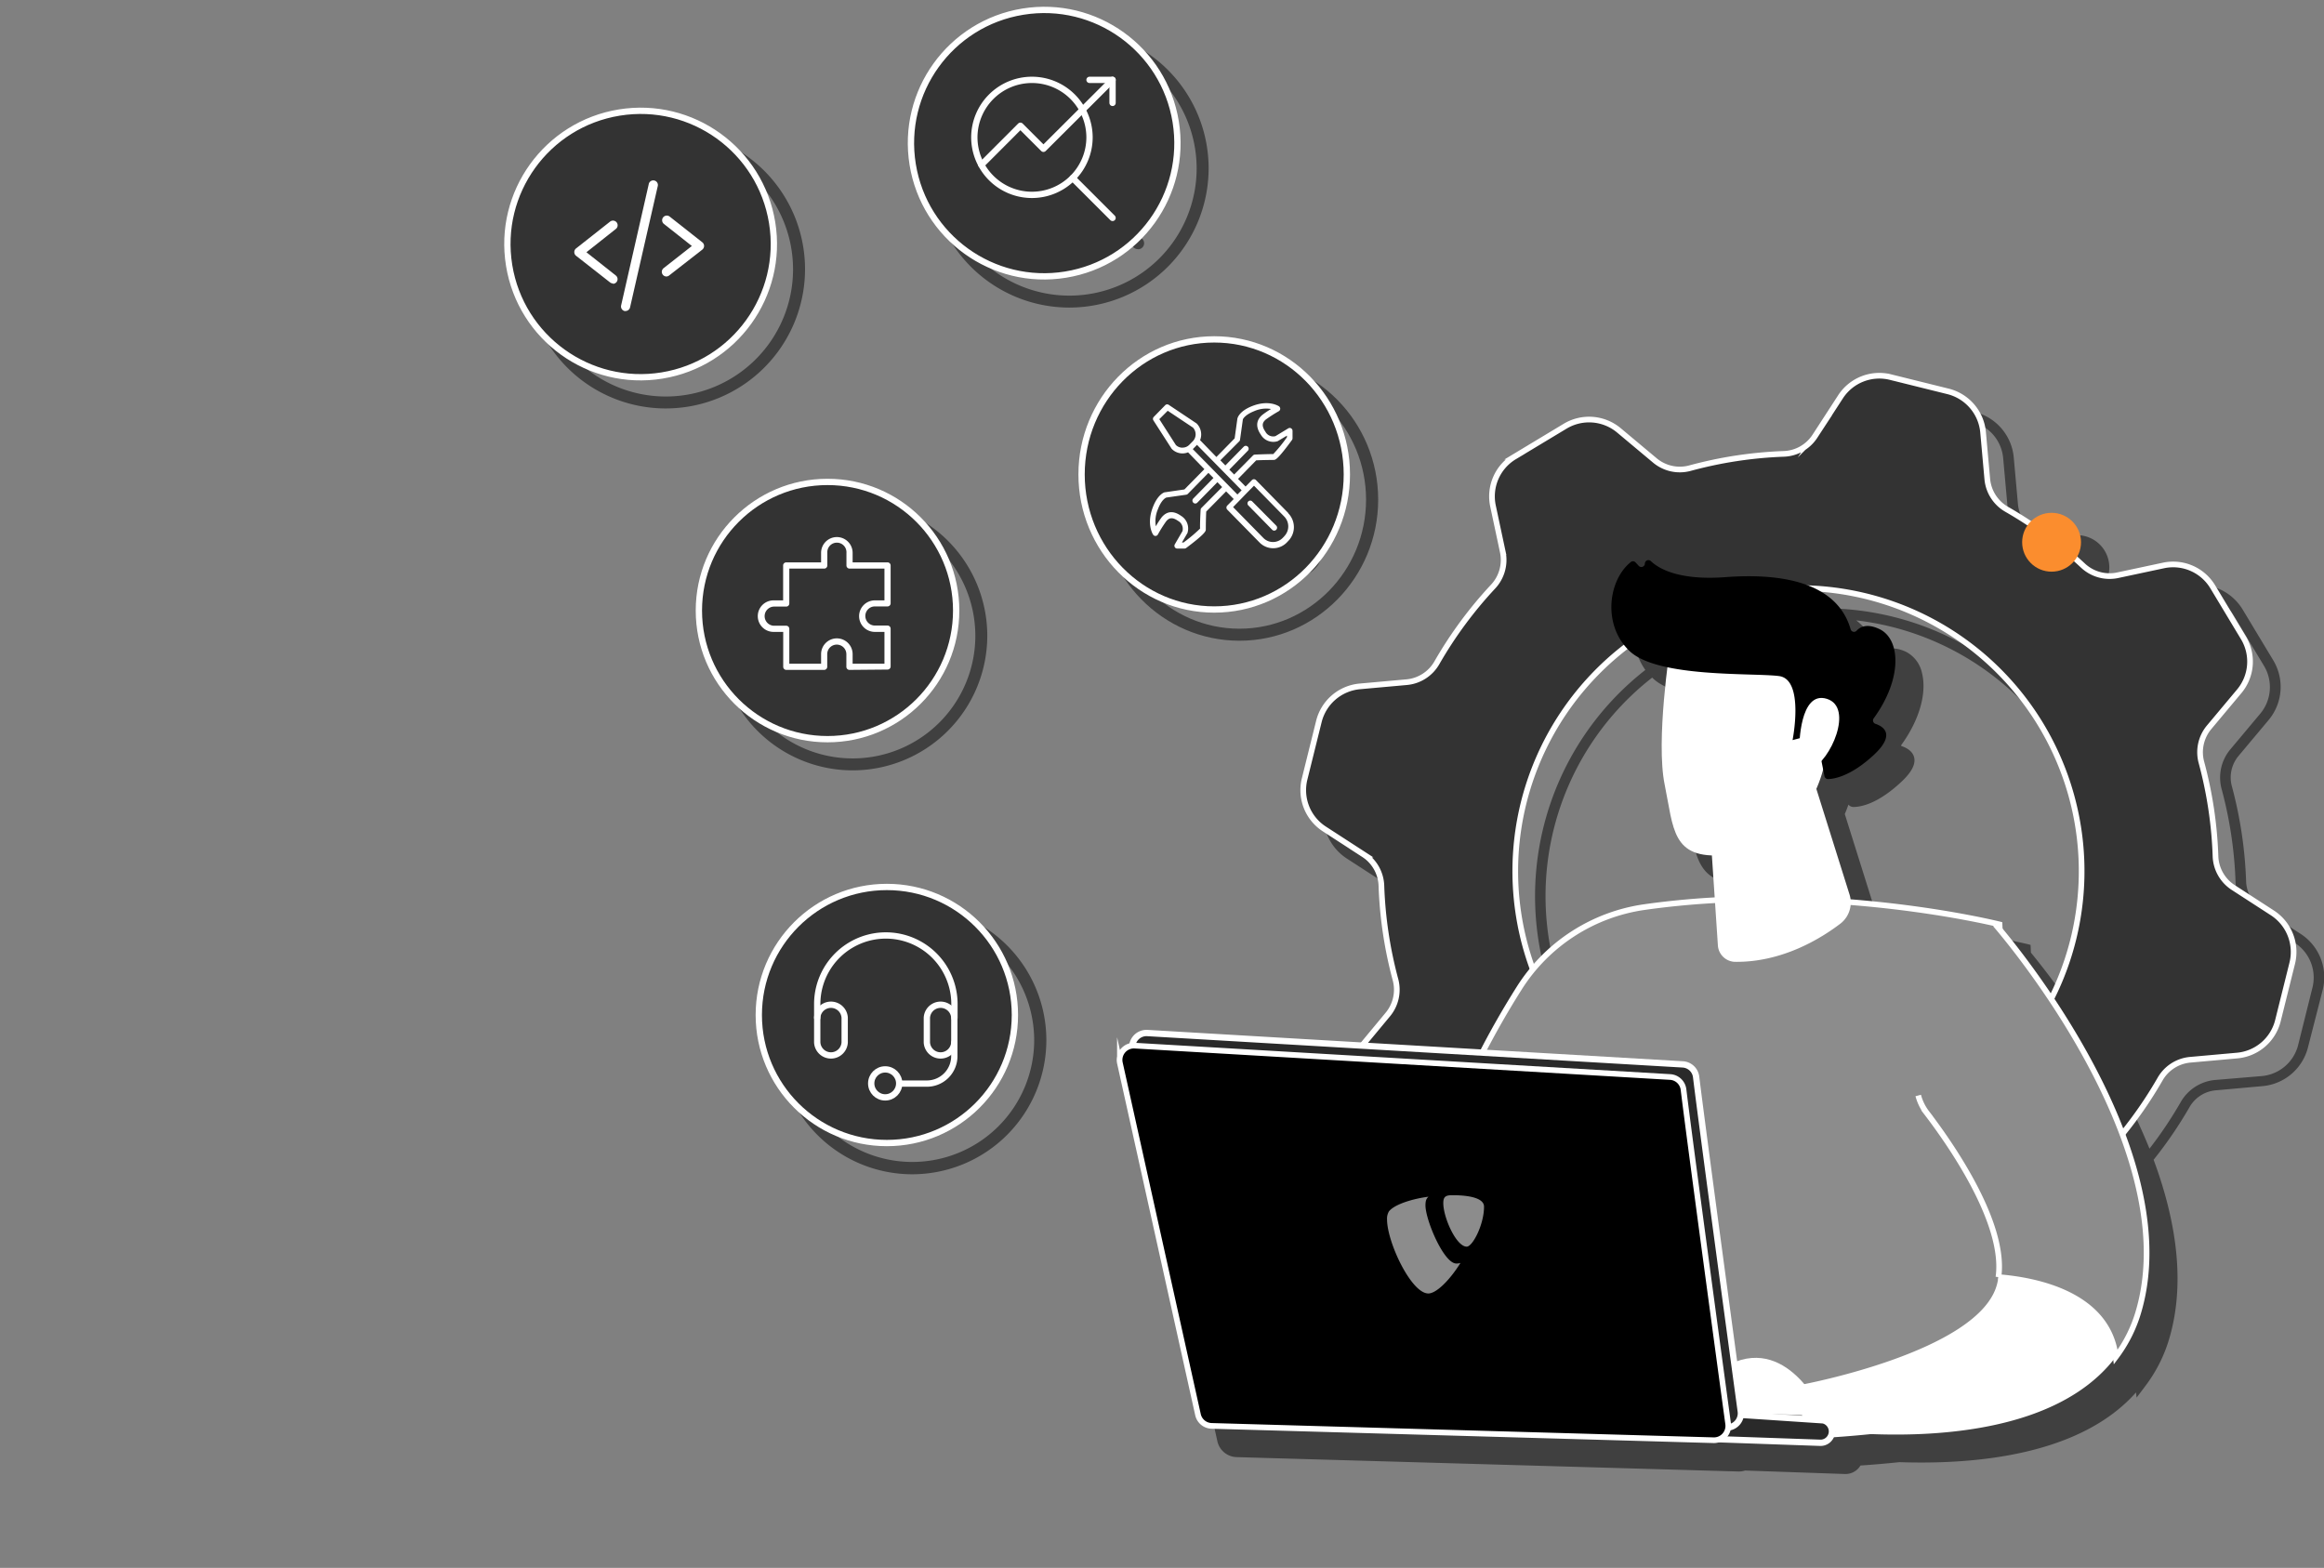 <?xml version="1.0" encoding="UTF-8"?>
<svg xmlns="http://www.w3.org/2000/svg" width="552.8" height="373" viewBox="0 0 552.8 373">
  <rect x="0" y="0" width="552.8" height="373" fill="#808080" stroke="none"/>
  <g id="Layer_2" data-name="Layer 2">
    <g id="Layer_2-2" data-name="Layer 2">
      <g id="typo3-services">
        <rect width="549" height="373" opacity="0"></rect>
        <g opacity="0.5">
          <path d="M217,216.26a31.21,31.21,0,1,0,31.21,31.21A31.25,31.25,0,0,0,217,216.26Zm0,60.92a29.71,29.71,0,1,1,29.71-29.71A29.75,29.75,0,0,1,217,277.18Z"></path>
          <path d="M217,279.36a31.89,31.89,0,1,1,31.89-31.89A31.93,31.93,0,0,1,217,279.36Zm0-62.43a30.54,30.54,0,1,0,30.54,30.54A30.57,30.57,0,0,0,217,216.93Zm0,60.93a30.39,30.39,0,1,1,30.39-30.39A30.42,30.42,0,0,1,217,277.86Zm0-59.43a29,29,0,1,0,29,29A29.08,29.08,0,0,0,217,218.43Z"></path>
          <path d="M286.82,40.06a32.44,32.44,0,1,0-32.44,32.43A32.47,32.47,0,0,0,286.82,40.06ZM254.38,71a30.94,30.94,0,1,1,30.94-30.93A31,31,0,0,1,254.38,71Z"></path>
          <path d="M254.38,73.17a33.12,33.12,0,1,1,33.11-33.11A33.14,33.14,0,0,1,254.38,73.17Zm0-64.88a31.77,31.77,0,1,0,31.76,31.77A31.8,31.8,0,0,0,254.38,8.29Zm0,63.38A31.62,31.62,0,1,1,286,40.06,31.65,31.65,0,0,1,254.38,71.67Zm0-61.88a30.27,30.27,0,1,0,30.26,30.27A30.3,30.3,0,0,0,254.38,9.79Z"></path>
          <path d="M190.82,64.06a32.44,32.44,0,1,0-32.44,32.43A32.47,32.47,0,0,0,190.82,64.06ZM158.38,95a30.94,30.94,0,1,1,30.94-30.93A31,31,0,0,1,158.38,95Z"></path>
          <path d="M158.38,97.17a33.12,33.12,0,1,1,33.11-33.11A33.14,33.14,0,0,1,158.38,97.17Zm0-64.88a31.77,31.77,0,1,0,31.76,31.77A31.8,31.8,0,0,0,158.38,32.29Zm0,63.38A31.62,31.62,0,1,1,190,64.06,31.65,31.65,0,0,1,158.38,95.67Zm0-61.88a30.27,30.27,0,1,0,30.26,30.27A30.3,30.3,0,0,0,158.38,33.79Z"></path>
          <path d="M294.82,151.76c17.82,0,32.31-14.75,32.31-32.89S312.64,86,294.82,86s-32.31,14.75-32.31,32.88S277,151.76,294.82,151.76Zm0-64.26c17,0,30.8,14.08,30.8,31.37s-13.82,31.37-30.8,31.37S264,136.17,264,118.87,277.84,87.5,294.82,87.5Z"></path>
          <path d="M294.82,152.43c-18.19,0-33-15.05-33-33.56s14.79-33.55,33-33.55,33,15.05,33,33.55S313,152.43,294.82,152.43Zm0-65.76c-17.44,0-31.63,14.45-31.63,32.2s14.19,32.21,31.63,32.21,31.63-14.45,31.63-32.21S312.26,86.67,294.82,86.67Zm0,64.25c-17.35,0-31.47-14.38-31.47-32s14.12-32,31.47-32,31.47,14.37,31.47,32S312.17,150.92,294.82,150.92Zm0-62.74c-16.61,0-30.12,13.77-30.12,30.69s13.51,30.7,30.12,30.7,30.12-13.77,30.12-30.7S311.43,88.18,294.82,88.18Z"></path>
          <path d="M234.19,151.25a31.35,31.35,0,1,0-31.35,31.35A31.38,31.38,0,0,0,234.19,151.25Zm-61.2,0a29.85,29.85,0,1,1,29.85,29.85A29.88,29.88,0,0,1,173,151.25Z"></path>
          <path d="M202.84,183.27a32,32,0,1,1,32-32A32.06,32.06,0,0,1,202.84,183.27Zm0-62.7a30.68,30.68,0,1,0,30.67,30.68A30.72,30.72,0,0,0,202.84,120.57Zm0,61.2a30.53,30.53,0,1,1,30.53-30.52A30.56,30.56,0,0,1,202.84,181.77Zm0-59.7A29.18,29.18,0,1,0,232,151.25,29.21,29.21,0,0,0,202.84,122.07Z"></path>
          <path d="M205,159.34a2.28,2.28,0,0,1,2.28,2.28v3a.74.74,0,0,0,.74.74h9a.74.74,0,0,0,.74-.74v-9a.74.74,0,0,0-.74-.73h-3a2.28,2.28,0,0,1-1.61-3.89,2.25,2.25,0,0,1,1.61-.66h3a.74.74,0,0,0,.74-.74v-9a.74.74,0,0,0-.74-.74h-8.3v-2.27a3.75,3.75,0,0,0-7.5,0v2.27H193a.74.74,0,0,0-.73.74v8.3H190a3.75,3.75,0,0,0,0,7.5h2.28v8.3a.74.74,0,0,0,.73.74h9a.74.74,0,0,0,.74-.74v-3a2.27,2.27,0,0,1,2.27-2.28Zm-3.75,2.28v2.27h-7.56v-8.3a.74.74,0,0,0-.74-.73h-3a2.28,2.28,0,0,1,0-4.55h3a.74.74,0,0,0,.74-.74v-8.3H202a.74.74,0,0,0,.74-.74v-3a2.29,2.29,0,0,1,.66-1.61,2.28,2.28,0,0,1,3.89,1.61v3a.74.74,0,0,0,.74.74h8.3v7.56h-2.28a3.75,3.75,0,0,0,0,7.5h2.28v7.57h-7.57v-2.28a3.75,3.75,0,0,0-7.5,0Z"></path>
          <path d="M217.1,166h-9a1.42,1.42,0,0,1-1.42-1.41v-3a1.6,1.6,0,0,0-3.2,0v3A1.41,1.41,0,0,1,202,166h-9a1.41,1.41,0,0,1-1.41-1.41V157H190a4.43,4.43,0,1,1,0-8.85h1.6v-7.63a1.41,1.41,0,0,1,1.41-1.41h7.63v-1.6a4.43,4.43,0,0,1,4.42-4.43,4.44,4.44,0,0,1,4.43,4.43v1.6h7.62a1.42,1.42,0,0,1,1.42,1.41v9a1.42,1.42,0,0,1-1.42,1.41h-3a1.59,1.59,0,0,0-1.13.47,1.6,1.6,0,0,0,1.13,2.73h3a1.42,1.42,0,0,1,1.42,1.41v9A1.41,1.41,0,0,1,217.1,166ZM205,158.67a3,3,0,0,1,3,3v3l9.1.06.06-9.1-3.07-.06a3,3,0,0,1,0-5.9h3l.06-9.1-9-.06v-2.95a3.08,3.08,0,1,0-6.15,0v2.95h-9l-.06,9h-3a3.08,3.08,0,0,0,0,6.15h3v9l9.1.06.06-3.07a3,3,0,0,1,2.95-3Zm12,5.9h-8.91v-2.95a3,3,0,0,0-.91-2.17,3.06,3.06,0,0,0-5.24,2.17v2.95h-8.92v-9l-3.07-.06a2.95,2.95,0,1,1,0-5.9h3l.06-9h9l.06-3.07a3,3,0,1,1,5.9,0v3l9,.06v8.92h-2.95a3.08,3.08,0,1,0,0,6.15H217Zm-7.56-1.35h6.21V157h-1.6a4.43,4.43,0,1,1,0-8.85h1.6V142h-7.62a1.43,1.43,0,0,1-1.42-1.42v-3a1.6,1.6,0,0,0-3.2,0v3a1.41,1.41,0,0,1-1.41,1.41h-7.62v7.63A1.42,1.42,0,0,1,193,151h-3a1.6,1.6,0,0,0-1.6,1.6,1.6,1.6,0,0,0,1.6,1.6h3a1.42,1.42,0,0,1,1.42,1.41v7.63h6.21v-1.6a4.43,4.43,0,0,1,8.85,0Z"></path>
          <path d="M546.84,222.78l-9.38-6.08a8.71,8.71,0,0,1-3.92-7,99.5,99.5,0,0,0-3.36-22.37,8.7,8.7,0,0,1,1.7-7.85l7.17-8.56a11.62,11.62,0,0,0,1-13.43l-7.26-12.05A11.6,11.6,0,0,0,520.48,140l-10.92,2.33a8.69,8.69,0,0,1-7.73-2.18c-.6-.55-1.2-1.1-1.81-1.64a6.9,6.9,0,0,0,1-3.55,7,7,0,0,0-12-4.91q-2.64-1.76-5.38-3.34a8.7,8.7,0,0,1-4.37-6.75l-1-11.14a11.58,11.58,0,0,0-8.75-10.23l-13.65-3.39a11.59,11.59,0,0,0-12.53,4.94l-6.09,9.38a8.7,8.7,0,0,1-7,3.92,99.41,99.41,0,0,0-22.37,3.35,8.66,8.66,0,0,1-7.85-1.69L391.44,108a11.6,11.6,0,0,0-13.42-1L366,114.18a11.61,11.61,0,0,0-5.36,12.35l2.33,10.93a8.72,8.72,0,0,1-2.18,7.73,99.07,99.07,0,0,0-13.44,18.2,8.7,8.7,0,0,1-6.76,4.37l-11.13,1a11.6,11.6,0,0,0-10.23,8.76l-3.4,13.65a11.62,11.62,0,0,0,4.94,12.53l9.38,6.08a8.74,8.74,0,0,1,3.93,7,99.49,99.49,0,0,0,3.35,22.38A8.7,8.7,0,0,1,335.7,247l-5.84,7L279,251a4.17,4.17,0,0,0-4.28,3.15,4.11,4.11,0,0,0-3,4.91l18.57,83.64a4.17,4.17,0,0,0,3.94,3.26l119.4,3.41h.12a4.09,4.09,0,0,0,1.3-.23l23.94.84h.13a3.45,3.45,0,0,0,3.11-2c3.23-.21,6.49-.5,9.7-.83,17.49.59,43.8-1.52,56.74-17.54l.13,1.11,1.13-1.48a34.71,34.71,0,0,0,5.64-11.43c3.82-13.43,1.2-28.27-4-42a99.93,99.93,0,0,0,8.72-12.74A8.69,8.69,0,0,1,527,258.7l11.14-1A11.61,11.61,0,0,0,548.39,249l3.39-13.65A11.61,11.61,0,0,0,546.84,222.78Zm-64.43,4.11-.07-1.56-.54-.14a243.16,243.16,0,0,0-35.65-5.29,6.61,6.61,0,0,0-.25-1.22l-7.86-25a31.51,31.51,0,0,0,1.62-4.62l.32,1.62a.85.85,0,0,0,.84.68c1.51,0,5.38-.63,10.85-5.7s2.29-6.83.4-7.45a.85.85,0,0,1-.38-1.3c7-9.61,6.32-18.88,1.37-21.23-2.85-1.35-4.51-.58-5.43.38a.84.84,0,0,1-1.43-.34,14.9,14.9,0,0,0-7.27-9,66.72,66.72,0,0,1,54.94,95.7C488.87,234.9,484.47,229.38,482.41,226.89Zm-88.84-66c1.93,1.87,5.21,3.08,9,3.9-.87,7-2.18,20.41-.64,27.94,1.95,9.6,1.74,16.52,11.24,16.83l.66,9.92c-5.56.3-11.25.83-17,1.65a42.81,42.81,0,0,0-26.16,14.26,67,67,0,0,1,22.32-75.06C393.23,160.47,393.38,160.66,393.57,160.84ZM550.71,235l-3.39,13.66a10.51,10.51,0,0,1-9.26,7.92l-11.14,1a9.8,9.8,0,0,0-7.61,4.91,97.42,97.42,0,0,1-8.22,12.09,166.83,166.83,0,0,0-16.52-31.2,67.83,67.83,0,0,0-58.23-98c-5.17-2.07-12-2.68-19.87-2.09-10.91.82-15.78-1.91-17.81-3.83a.84.84,0,0,0-1.4.6.84.84,0,0,1-1.46.55l-.75-.81a.82.82,0,0,0-1.12-.11c-4.94,4-6.58,13.43-1.6,19.75a68.07,68.07,0,0,0-22.4,76.86,44.2,44.2,0,0,0-3.22,4.42c-2.58,4.09-5.55,9.14-8.53,14.92l-27-1.58,5.32-6.35a9.79,9.79,0,0,0,1.91-8.85,98.32,98.32,0,0,1-3.31-22.12,9.82,9.82,0,0,0-4.43-7.91l-9.38-6.09a10.49,10.49,0,0,1-4.47-11.33l3.39-13.66a10.52,10.52,0,0,1,9.26-7.92l11.14-1a9.78,9.78,0,0,0,7.61-4.91,98.48,98.48,0,0,1,13.29-18,9.79,9.79,0,0,0,2.45-8.71l-2.32-10.92a10.51,10.51,0,0,1,4.85-11.18l12.06-7.26a10.49,10.49,0,0,1,12.15.95L399.3,116a9.82,9.82,0,0,0,8.85,1.91,98.25,98.25,0,0,1,22.12-3.32,9.82,9.82,0,0,0,7.91-4.42l6.08-9.38A10.51,10.51,0,0,1,455.6,96.3l13.65,3.4a10.5,10.5,0,0,1,7.93,9.26l1,11.13a9.81,9.81,0,0,0,4.91,7.62c1.77,1,3.52,2.1,5.22,3.23a7,7,0,0,0,11.09,8.53c.57.5,1.13,1,1.69,1.52a9.79,9.79,0,0,0,8.71,2.46l10.92-2.33A10.51,10.51,0,0,1,531.89,146L539.15,158a10.5,10.5,0,0,1-.95,12.15L531,178.74a9.82,9.82,0,0,0-1.91,8.85,98.34,98.34,0,0,1,3.32,22.12,9.81,9.81,0,0,0,4.42,7.91l9.38,6.09A10.48,10.48,0,0,1,550.71,235Z"></path>
          <path d="M439.06,350.67h-.14l-23.84-.83a4.44,4.44,0,0,1-1.39.23h-.14l-119.4-3.42a4.83,4.83,0,0,1-4.58-3.79L271,259.21a4.78,4.78,0,0,1,1-4.18,4.61,4.61,0,0,1,2.09-1.41A4.87,4.87,0,0,1,275,252a4.81,4.81,0,0,1,4-1.7l50.56,3,5.62-6.72a8,8,0,0,0,1.56-7.25,100.09,100.09,0,0,1-3.38-22.52,8,8,0,0,0-3.61-6.48l-9.38-6.08A12.27,12.27,0,0,1,315.14,191l3.39-13.66a12.28,12.28,0,0,1,10.83-9.26l11.13-1a8,8,0,0,0,6.23-4,100,100,0,0,1,13.53-18.32,8,8,0,0,0,2-7.13l-2.33-10.93a12.29,12.29,0,0,1,5.67-13.07l12.06-7.25a12.28,12.28,0,0,1,14.21,1.1l8.56,7.17a8,8,0,0,0,7.24,1.56,100.25,100.25,0,0,1,22.53-3.37,8.1,8.1,0,0,0,6.48-3.62l6.08-9.38A12.27,12.27,0,0,1,456,94.58L469.68,98A12.3,12.3,0,0,1,479,108.8l1,11.14a8,8,0,0,0,4,6.23c1.62.93,3.3,2,5,3.06a7.67,7.67,0,0,1,11.93,9.18c.48.42.95.85,1.42,1.28a8,8,0,0,0,7.13,2l10.92-2.33a12.27,12.27,0,0,1,13.07,5.68l7.26,12.05a12.28,12.28,0,0,1-1.11,14.21l-7.17,8.56a8,8,0,0,0-1.55,7.25,100.08,100.08,0,0,1,3.37,22.52,8,8,0,0,0,3.62,6.48l9.38,6.08a12.29,12.29,0,0,1,5.23,13.26L549,249.12a12.27,12.27,0,0,1-10.82,9.27l-11.14,1a8,8,0,0,0-6.23,4,99.93,99.93,0,0,1-8.54,12.52c5.94,16,7.24,30.18,3.85,42.1a35,35,0,0,1-5.76,11.65l-2.13,2.83-.15-1.23c-13.11,14.8-37.71,17.22-56.28,16.59-3.16.33-6.3.6-9.26.8A4.14,4.14,0,0,1,439.06,350.67Zm-24.17-2.2H415l24.05.83a2.79,2.79,0,0,0,2.5-1.58l.17-.36.39,0c3.05-.2,6.3-.48,9.68-.83,18.84.64,43.81-1.85,56.28-17.29l1-1.25.12,1,.12-.14a33.82,33.82,0,0,0,5.53-11.2c3.33-11.73,2-25.74-3.95-41.63l-.13-.36h0l-.32-.82A164.46,164.46,0,0,0,494,243.78l-.7-1.05c-5-7.39-9.28-12.83-11.42-15.41l-.14-.17-.06-1.29h-.06a243,243,0,0,0-35.53-5.28l-.55,0-.07-.55a5.21,5.21,0,0,0-.23-1.09l-7.93-25.27.1-.23a30.61,30.61,0,0,0,1.58-4.53l.76-2.81.88,4.48a.18.18,0,0,0,.17.14h0c1.35,0,5.05-.57,10.4-5.53,2.57-2.39,2.91-3.81,2.75-4.58-.2-.92-1.25-1.45-2.1-1.73a1.48,1.48,0,0,1-.94-1,1.55,1.55,0,0,1,.23-1.38c4.08-5.62,5.83-11.63,4.7-16.08a6,6,0,0,0-3.08-4.15c-2-1-3.58-.88-4.65.23a1.54,1.54,0,0,1-1.49.44,1.49,1.49,0,0,1-1.08-1.05,14.28,14.28,0,0,0-6.95-8.65l-2-1.16h-.26l-.23,0c-4.88-2-11.46-2.64-19.56-2-10.78.8-15.92-1.74-18.33-4,0,0-.06-.06-.15,0a.19.19,0,0,0-.11.16,1.52,1.52,0,0,1-2.63,1l-.75-.81a.16.16,0,0,0-.2,0c-4.62,3.7-6.28,12.73-1.49,18.81l.27.34h0l.62.67a4.11,4.11,0,0,0,.29.31h0c1.65,1.6,4.58,2.85,8.71,3.73l.61.12-.08.62c-.89,7.18-2.16,20.34-.65,27.72.26,1.3.49,2.54.7,3.73,1.39,7.68,2.22,12.31,9.9,12.56l.61,0,.75,11.22-.68,0c-5.81.32-11.5.88-16.91,1.65a42.16,42.16,0,0,0-25.75,14l-.56.65h0l-.24.3a42.52,42.52,0,0,0-3.17,4.36c-3,4.77-5.88,9.77-8.5,14.86l-.2.39-79.66-4.67a3.41,3.41,0,0,0-2.85,1.23,3.37,3.37,0,0,0-.74,1.41l-.09.39-.39.1a3.46,3.46,0,0,0-2.53,4.11l18.57,83.64a3.48,3.48,0,0,0,3.3,2.73l119.5,3.42a3.61,3.61,0,0,0,1.09-.2Zm80.46-105.11a166.8,166.8,0,0,1,15.94,29.91,96.17,96.17,0,0,0,7.43-11.09,10.53,10.53,0,0,1,8.14-5.25L538,256a9.82,9.82,0,0,0,8.66-7.42l3.4-13.65a9.82,9.82,0,0,0-4.19-10.61l-9.38-6.08a10.51,10.51,0,0,1-4.73-8.45,97.65,97.65,0,0,0-3.29-22,10.47,10.47,0,0,1,2-9.45l7.17-8.56a9.83,9.83,0,0,0,.89-11.37l-7.26-12.06a9.84,9.84,0,0,0-10.46-4.54l-10.92,2.33a10.44,10.44,0,0,1-9.31-2.62l-1.18-1.07A7.68,7.68,0,0,1,486.32,135a7.56,7.56,0,0,1,1.05-3.86c-1.56-1-3.12-2-4.63-2.85a10.47,10.47,0,0,1-5.25-8.14l-1-11.13a9.81,9.81,0,0,0-7.41-8.67L455.44,97a9.83,9.83,0,0,0-10.61,4.18l-6.09,9.38a10.47,10.47,0,0,1-8.45,4.74,97.09,97.09,0,0,0-22,3.29,10.45,10.45,0,0,1-9.45-2l-8.57-7.17a9.83,9.83,0,0,0-11.36-.88l-12.06,7.26a9.82,9.82,0,0,0-4.54,10.46l2.33,10.92a10.51,10.51,0,0,1-2.62,9.31,97.17,97.17,0,0,0-13.2,17.88,10.51,10.51,0,0,1-8.14,5.25l-11.14,1a9.82,9.82,0,0,0-8.66,7.42l-3.39,13.65a9.83,9.83,0,0,0,4.18,10.61l9.38,6.08a10.5,10.5,0,0,1,4.74,8.45,97.09,97.09,0,0,0,3.29,22,10.48,10.48,0,0,1-2.05,9.45l-4.46,5.32L357.78,255c2.59-5,5.4-9.89,8.36-14.58a44.87,44.87,0,0,1,3-4.19,68.31,68.31,0,0,1,22.23-76.85c-4.74-6.66-2.85-16.17,2.12-20.16a1.5,1.5,0,0,1,2,.18l.75.81a.16.16,0,0,0,.18.05.16.16,0,0,0,.1-.15,1.53,1.53,0,0,1,.94-1.37,1.45,1.45,0,0,1,1.6.29c1.81,1.71,6.47,4.45,17.3,3.65,8.24-.62,15,.09,20.06,2.09a68.5,68.5,0,0,1,58.87,98.64Zm-12.27-16.73c2.09,2.55,6.08,7.58,10.69,14.36a66,66,0,0,0-52.23-93.4,15.33,15.33,0,0,1,5.31,7.92c0,.07,0,.11.11.12a.21.21,0,0,0,.19-.06c1-1.08,3-2,6.19-.52a7.37,7.37,0,0,1,3.82,5c1.23,4.83-.61,11.26-4.92,17.2a.2.2,0,0,0,0,.17c0,.07.06.08.08.08,1.69.56,2.72,1.51,3,2.73.36,1.65-.67,3.56-3.15,5.86-5.49,5.1-9.44,5.88-11.31,5.89h0a1.54,1.54,0,0,1-1.18-.56c-.27.76-.55,1.51-.87,2.24l7.78,24.78a6.08,6.08,0,0,1,.2.79A244.55,244.55,0,0,1,482,224.54l1,.25ZM393,161.2A65.94,65.94,0,0,0,371,234a43.52,43.52,0,0,1,25.79-13.62c5.24-.75,10.74-1.29,16.35-1.62l-.58-8.64c-8.2-.52-9.2-6.06-10.57-13.64-.21-1.18-.43-2.41-.7-3.7-1.5-7.36-.33-20.16.56-27.55-4.11-.93-7-2.22-8.76-3.93Zm96.18-30.29-.31.42a6.32,6.32,0,0,0,10,7.7l.29-.35.28-.47a6.31,6.31,0,0,0-5.44-9.53,6.24,6.24,0,0,0-4.5,1.89Z"></path>
          <path d="M216.71,227.79h0a17.07,17.07,0,0,0-17.06,17.08V254a4,4,0,0,0,8,0v-5.88a4,4,0,0,0-4-4,4,4,0,0,0-2.51.91v-.16a15.58,15.58,0,0,1,15.56-15.58h0a15.57,15.57,0,0,1,15.57,15.58V245a4,4,0,0,0-2.51-.91,4,4,0,0,0-4,4V254a4,4,0,0,0,4,4,4,4,0,0,0,2.51-.91v.16a5.78,5.78,0,0,1-5.78,5.78h-5.94a4,4,0,1,0,0,1.5h5.95a7.28,7.28,0,0,0,7.28-7.28V244.85a17.07,17.07,0,0,0-17.07-17.06Zm-13.06,17.83a2.52,2.52,0,0,1,2.52,2.51V254a2.52,2.52,0,0,1-5,0v-5.88A2.51,2.51,0,0,1,203.65,245.62Zm12.91,20.7a2.58,2.58,0,1,1,2.57-2.58A2.58,2.58,0,0,1,216.56,266.32Zm13.21-9.8a2.51,2.51,0,0,1-2.52-2.51v-5.88a2.52,2.52,0,0,1,5,0V254A2.51,2.51,0,0,1,229.77,256.52Z"></path>
          <path d="M216.56,268.49a4.76,4.76,0,1,1,4.54-6.11h5.4a5.11,5.11,0,0,0,5-4,4.43,4.43,0,0,1-1.72.34,4.69,4.69,0,0,1-4.69-4.69v-5.88a4.7,4.7,0,0,1,4.69-4.69,4.64,4.64,0,0,1,1.8.37,14.9,14.9,0,0,0-29.72,0,4.6,4.6,0,0,1,1.8-.37,4.7,4.7,0,0,1,4.69,4.69V254a4.69,4.69,0,1,1-9.38,0v-9.14a17.75,17.75,0,0,1,17.74-17.76h0a17.75,17.75,0,0,1,17.75,17.74v12.42a8,8,0,0,1-8,8h-5.43A4.76,4.76,0,0,1,216.56,268.49Zm0-8.15a3.4,3.4,0,1,0,3.33,4.08l.11-.54h6.5a6.61,6.61,0,0,0,6.6-6.61V244.85a16.39,16.39,0,0,0-16.39-16.39h0a16.41,16.41,0,0,0-16.39,16.41V254a3.34,3.34,0,0,0,6.68,0v-5.88a3.34,3.34,0,0,0-3.34-3.33,3.28,3.28,0,0,0-2.09.76l-1.1.89v-1.58a16.25,16.25,0,0,1,32.5,0v1.58l-1.11-.89a3.25,3.25,0,0,0-2.08-.76,3.33,3.33,0,0,0-3.34,3.33V254a3.34,3.34,0,0,0,3.34,3.34,3.25,3.25,0,0,0,2.08-.76l1.11-.9v1.58a6.47,6.47,0,0,1-6.46,6.46H220l-.09-.56A3.39,3.39,0,0,0,216.56,260.34Zm0,6.65a3.26,3.26,0,1,1,3.25-3.25A3.26,3.26,0,0,1,216.56,267Zm0-5.15a1.9,1.9,0,1,0,1.9,1.9A1.91,1.91,0,0,0,216.56,261.84Zm13.21-4.64a3.19,3.19,0,0,1-3.19-3.19v-5.88a3.19,3.19,0,0,1,6.38,0V254A3.2,3.2,0,0,1,229.77,257.2Zm0-10.9a1.83,1.83,0,0,0-1.84,1.83V254a1.84,1.84,0,1,0,3.67,0v-5.88A1.83,1.83,0,0,0,229.77,246.3Zm-26.12,10.9a3.19,3.19,0,0,1-3.19-3.19v-5.88a3.19,3.19,0,0,1,6.38,0V254A3.19,3.19,0,0,1,203.65,257.2Zm0-10.9a1.84,1.84,0,0,0-1.84,1.83V254a1.84,1.84,0,1,0,3.68,0v-5.88A1.84,1.84,0,0,0,203.65,246.3Z"></path>
          <path d="M165.3,57.53a1.11,1.11,0,1,0-1.38,1.74l6.65,5.25-6.74,5.29a1.16,1.16,0,0,0-.41.85,1.12,1.12,0,0,0,1.1,1.12,1.13,1.13,0,0,0,.68-.27l7.85-6.12a1.19,1.19,0,0,0,.19-.2,1.1,1.1,0,0,0-.19-1.55Z"></path>
          <path d="M164.55,72.45a1.79,1.79,0,0,1-1.8-1.8,1.76,1.76,0,0,1,.66-1.37l6.07-4.76-6-4.72a1.77,1.77,0,0,1-.66-1.2,1.72,1.72,0,0,1,.37-1.31,1.79,1.79,0,0,1,2.5-.3l7.75,6.12a1.77,1.77,0,0,1,.32,2.49,1.94,1.94,0,0,1-.32.32L165.61,72A1.66,1.66,0,0,1,164.55,72.45ZM164.61,58a.42.42,0,0,0-.34.17.45.45,0,0,0-.09.32.4.4,0,0,0,.16.28l7.32,5.79-7.41,5.82a.45.45,0,0,0-.15.33.43.43,0,0,0,.43.43.45.45,0,0,0,.23-.1l7.87-6.15a.27.27,0,0,0,.08-.07.44.44,0,0,0-.08-.61l-7.75-6.11A.41.41,0,0,0,164.61,58Z"></path>
          <path d="M145.49,66l7-5.54a1.11,1.11,0,1,0-1.37-1.75L143,65.09a.87.87,0,0,0-.17.16,1.12,1.12,0,0,0,.13,1.58l8.15,6.37a1.12,1.12,0,0,0,.68.23l0,.09a1.16,1.16,0,0,0,.85-.41,1.11,1.11,0,0,0-.16-1.56Z"></path>
          <path d="M151.37,74.2l-.06-.17a1.74,1.74,0,0,1-.59-.3l-8.15-6.37a1.8,1.8,0,0,1-.24-2.54,1.72,1.72,0,0,1,.27-.27l8.08-6.36A1.79,1.79,0,0,1,152.89,61l-6.31,5L153,71a1.79,1.79,0,0,1,.66,1.2,1.79,1.79,0,0,1-1.76,2Zm.42-15a.44.44,0,0,0-.27.09l-8.16,6.44a.46.46,0,0,0-.1.32.45.45,0,0,0,.16.3l8.13,6.35a.41.41,0,0,0,.26.09h.28a.27.27,0,0,0,.08-.07.44.44,0,0,0-.07-.61L144.4,66l7.65-6.07a.42.42,0,0,0,.08-.61A.44.44,0,0,0,151.79,59.16Z"></path>
          <path d="M161.6,49a1.1,1.1,0,0,0-1.3.86l-6.56,28.81h0a1.12,1.12,0,0,0,.85,1.32h.24a1.12,1.12,0,0,0,1-.87l6.58-28.81v0A1.11,1.11,0,0,0,161.6,49Z"></path>
          <path d="M154.59,80.69h-.15a1.83,1.83,0,0,1-1.12-.78,1.79,1.79,0,0,1-.24-1.35l6.56-28.82a1.73,1.73,0,0,1,.76-1.11,1.76,1.76,0,0,1,1.34-.26h0a1.78,1.78,0,0,1,1.37,2.1L156.53,79.3a1.78,1.78,0,0,1-1.67,1.39Zm.09-1.35h.15a.43.43,0,0,0,.38-.34l6.58-28.81a.42.42,0,0,0-.33-.5.42.42,0,0,0-.5.32L154.4,78.84a.48.48,0,0,0,.06.33A.41.41,0,0,0,154.68,79.34Z"></path>
          <path d="M270.92,24.27a.71.71,0,0,0-.28-.06h-5.48a.75.75,0,0,0,0,1.5h3.67l-5.2,5.2a14.44,14.44,0,0,0-24.9,14.58h0a14.4,14.4,0,0,0,22.37,3.88l9,9a.73.73,0,0,0,.53.22.74.74,0,0,0,.53-.22.75.75,0,0,0,0-1.06l-9-9a14.33,14.33,0,0,0,3.74-9.66,14.49,14.49,0,0,0-1.51-6.4l5.49-5.49v3.67a.75.75,0,0,0,1.5,0V25a.67.67,0,0,0-.06-.28A.75.75,0,0,0,270.92,24.27Zm-19.46,1.44A12.94,12.94,0,0,1,262.54,32l-8.34,8.34-4.95-5a.77.77,0,0,0-1.06,0l-8.55,8.55a12.94,12.94,0,0,1,11.82-18.23Zm13,12.95a12.94,12.94,0,0,1-24,6.67L248.72,37l4.95,5a.77.77,0,0,0,1.06,0l8.54-8.54A12.72,12.72,0,0,1,264.41,38.66Z"></path>
          <path d="M270.64,59.27a1.42,1.42,0,0,1-1-.42l-8.55-8.55a15.08,15.08,0,0,1-22.94-4.47l0-.1a15.11,15.11,0,0,1,25.63-15.88l3.46-3.46h-2a1.43,1.43,0,1,1,0-2.85h5.48a1.47,1.47,0,0,1,.54.1h0a1.39,1.39,0,0,1,.77.77,1.27,1.27,0,0,1,.11.54v5.48a1.43,1.43,0,1,1-2.85,0v-2l-4,4a14.93,14.93,0,0,1,1.37,6.26,15.1,15.1,0,0,1-3.48,9.63l8.55,8.54a1.43,1.43,0,0,1-1,2.44Zm-9.5-10.82,9.44,9.44h.11a.07.07,0,0,0,0-.1l-9.45-9.45.43-.47a13.73,13.73,0,0,0,3.56-9.21,13.5,13.5,0,0,0-1.44-6.09l-.22-.44,7-7v5.3c0,.08.15.08.15,0V25l.21-.69-.25.63h-5.51a.08.08,0,0,0-.08.07.09.09,0,0,0,.08.08h5.3L263.51,32l-.45-.71a13.79,13.79,0,1,0-2.4,17.61Zm-9.68,3.84a13.53,13.53,0,0,1-11.66-6.61l-.28-.46,9.2-9.19,5.43,5.42s.08,0,.1,0l9.24-9.24.4.9a13.61,13.61,0,0,1-12.43,19.18Zm-10.22-6.87a12.25,12.25,0,0,0,22.49-6.76,12,12,0,0,0-.7-4.07l-7.82,7.82a1.44,1.44,0,0,1-2,0l-4.47-4.47Zm-1.81-.31-.4-.9a13.33,13.33,0,0,1-1.2-5.55,13.62,13.62,0,0,1,25.29-7l.27.45-9.19,9.2-5.43-5.43s-.09,0-.1,0Zm12-18.72a12.29,12.29,0,0,0-12.28,12.27,12.08,12.08,0,0,0,.71,4.08l7.82-7.83a1.46,1.46,0,0,1,2,0l4.47,4.47,7.48-7.48A12.18,12.18,0,0,0,251.46,26.39Z"></path>
          <path d="M280.84,133.44a.63.63,0,0,0,.55-.33,32.48,32.48,0,0,1,2-3.18c.57-.68,1.31-1.16,2.82-.09a2.15,2.15,0,0,1,1.05,2.44l-1.82,3.13a.68.68,0,0,0,.22.92.61.61,0,0,0,.35.09h1.75a.65.65,0,0,0,.38-.13c4-3,4.62-3.86,4.67-4.3,0-.09,0-2.54.1-4.37l4.73-4.8,1.81,1.82-1.52,1.54a.69.69,0,0,0,0,1l7.66,7.8a4.54,4.54,0,0,0,6.49,0l.34-.36a4.71,4.71,0,0,0,0-6.59h0l-7.65-7.8a.68.68,0,0,0-.94,0l-1.52,1.55-1.79-1.82,4.31-4.41c1.8-.1,4.2-.09,4.31-.11.45-.06,1.3-.77,4.21-4.74a.76.76,0,0,0,.13-.39v-1.79a.7.7,0,0,0-.34-.59.65.65,0,0,0-.66,0l-3.07,1.86a2.09,2.09,0,0,1-2.39-1.07c-1.06-1.54-.59-2.28.08-2.87a34.45,34.45,0,0,1,3.12-2,.68.68,0,0,0,.33-.56.72.72,0,0,0-.28-.59c-.1-.06-2.4-1.63-6.38-.07-3.06,1.2-3.49,2.79-3.53,3l-.65,4.69-4.34,4.43-3.88-4a3.69,3.69,0,0,0-.79-3.94.31.31,0,0,0-.11-.09L284,102.31a.65.65,0,0,0-.83.08l-2.72,2.78a.68.68,0,0,0-.09.85l4.29,6.67a.44.44,0,0,0,.08.11,3.56,3.56,0,0,0,3.87.81l3.88,4-4.75,4.83-4.55.66h-.05c-.18,0-1.73.48-2.92,3.6-1.52,4,0,6.39.08,6.49A.63.63,0,0,0,280.84,133.44Zm21.92-10.3,1.52-1.54,7.2,7.34a3.35,3.35,0,0,1,0,4.68l0,0-.34.35a3.21,3.21,0,0,1-4.61,0l-7.19-7.33,1.51-1.55Zm-2-12.12a.63.63,0,0,0,.19-.38l.67-4.81c0-.11.49-1.12,2.71-2a7,7,0,0,1,4-.51,20.26,20.26,0,0,0-2.12,1.44c-1.83,1.59-1.18,3.42-.31,4.67a3.43,3.43,0,0,0,4,1.55s2.21-1.32,2.21-1.32v.38a34.72,34.72,0,0,1-3.25,4c-.87,0-3.3.07-4.39.13a.64.64,0,0,0-.43.2l-4.49,4.54-1.14-1.16,4.33-4.43a.69.69,0,0,0,.09-1,.67.67,0,0,0-.94-.08l-.09.08-4.34,4.43-1.19-1.22Zm-11.92.84a2.22,2.22,0,0,1-1.6.67h0a2.2,2.2,0,0,1-1.55-.63l-3.94-6.15,2-2,6,4a2.35,2.35,0,0,1,0,3.22Zm.87,1,.07-.06.87-.88.06-.07,10.62,10.81-1,1Zm-8.29,14.3c.86-2.29,1.86-2.71,2-2.77l4.74-.68a.66.66,0,0,0,.37-.19l4.9-5,1.2,1.21-4.79,4.88a.69.69,0,0,0,0,1,.66.66,0,0,0,.94,0l4.79-4.88,1.13,1.16-4.89,5a.6.6,0,0,0-.19.44c-.07,1.11-.18,3.58-.13,4.47a37.72,37.72,0,0,1-3.94,3.31h-.38l1.31-2.25a3.51,3.51,0,0,0-1.52-4.09c-1.23-.88-3-1.54-4.59.32a20.53,20.53,0,0,0-1.41,2.16A7.33,7.33,0,0,1,281.43,127.16Z"></path>
          <path d="M286,137.1a1.32,1.32,0,0,1-.7-.2,1.36,1.36,0,0,1-.45-1.84l1.77-3a1.46,1.46,0,0,0-.73-1.58c-1.29-.91-1.62-.5-2-.08a34.59,34.59,0,0,0-1.91,3.07,1.36,1.36,0,0,1-1.11.69h0a1.26,1.26,0,0,1-1.13-.6h0s-1.84-2.61-.15-7.1c1.24-3.27,2.91-3.9,3.39-4l.16,0,4.28-.61,4.12-4.2-3.11-3.18a4.24,4.24,0,0,1-4.17-1.12,1.12,1.12,0,0,1-.17-.21l-4.29-6.68a1.36,1.36,0,0,1,.17-1.68l2.73-2.78a1.32,1.32,0,0,1,1.69-.17l6.56,4.34a1.28,1.28,0,0,1,.23.19,4.32,4.32,0,0,1,1.24,3,4.21,4.21,0,0,1-.17,1.18l3.11,3.17,3.7-3.77.62-4.47c.08-.4.62-2.2,4-3.51,4.19-1.65,6.72,0,7,.15a1.35,1.35,0,0,1,.58,1.16,1.38,1.38,0,0,1-.66,1.12,32.08,32.08,0,0,0-3.07,2c-.38.33-.78.69.08,1.94a1.46,1.46,0,0,0,1.57.82l3-1.8a1.28,1.28,0,0,1,1.36,0,1.33,1.33,0,0,1,.66,1.16v1.79a1.32,1.32,0,0,1-.25.78c-3.29,4.5-4,4.93-4.65,5-.06,0-.3,0-.69,0-.78,0-2.21,0-3.43.08l-3.66,3.75.84.85,1-1a1.33,1.33,0,0,1,1.89,0l7.67,7.81a5.42,5.42,0,0,1,0,7.56l-.35.35a5.2,5.2,0,0,1-7.45,0l-7.66-7.8a1.37,1.37,0,0,1,0-1.9l1.05-1.07-.86-.86-4.07,4.13c-.08,1.76-.08,4-.08,4.08-.09.71-.51,1.51-4.94,4.84a1.38,1.38,0,0,1-.77.27H286Zm14.27-10.44,6.73,6.86a2.61,2.61,0,0,0,3.65,0l.34-.35a2.69,2.69,0,0,0,0-3.76l-6.72-6.85Zm-8.69,5.94c-.3.28-.6.56-.91.83C291.05,133.09,291.35,132.82,291.56,132.6Zm-6.94-5.4a4.72,4.72,0,0,1,2.71,1,4.14,4.14,0,0,1,1.78,4.78c.57-.47,1.12-1,1.66-1.48,0-1.22.11-3.7.14-4.23a1.3,1.3,0,0,1,.39-.88l4.43-4.53-.19-.2L291.23,126a1.34,1.34,0,1,1-1.9-1.9l4.32-4.41-.24-.25L289,124a1.33,1.33,0,0,1-.77.39l-4.6.66a4.51,4.51,0,0,0-1.56,2.35v0a6,6,0,0,0-.44,1.5l.19-.27A3.67,3.67,0,0,1,284.62,127.2Zm-1.93,2.52c-.34.47-.67,1-1,1.49C282,130.71,282.35,130.21,282.69,129.72Zm9.43,1.22v0Zm-7.86-2.36a2.36,2.36,0,0,0-1.4.91h0A2.6,2.6,0,0,1,284.26,128.58Zm-1-4.84h0l.08,0Zm14.39-1.88L296,123.55l1.67-1.69Zm4.66.81-.37.38.37-.38Zm-11.6-9.8,9.67,9.84.05,0-9.67-9.84Zm13.59,7.78-.57.58.57-.58Zm-4.89-2.88.19.2,4-4a1.29,1.29,0,0,1,.88-.4c.31,0,2.88-.17,4.14-.15.51-.55,1-1.13,1.49-1.72a4.1,4.1,0,0,1-4.76-1.86c-1.42-2.06-1.27-4,.44-5.53l.34-.26a6.12,6.12,0,0,0-1.49.46,4.48,4.48,0,0,0-2.32,1.57l-.66,4.7a1.37,1.37,0,0,1-.37.76h0l-4,4.1.24.25,3.86-3.93a.61.61,0,0,1,.14-.13,1.29,1.29,0,0,1,1-.31,1.31,1.31,0,0,1,.91.48,1.37,1.37,0,0,1-.17,1.9Zm-10.46-5.08a2.6,2.6,0,0,1-.36.21l.21-.08h0Zm-2.69-1.23a1.58,1.58,0,0,0,1,.38h.22a1.65,1.65,0,0,0,.9-.45l.86-.89a1.65,1.65,0,0,0,.08-2.22l-5.5-3.67-1.19,1.22Zm4.44-.51.51.4-.5-.5.05-.12a3,3,0,0,1-.28.44Zm17.93-.48a2.74,2.74,0,0,0,1.06-.11c.24-.13,1.23-.73,2.12-1.27l1-.63-3.21,1.92A2.69,2.69,0,0,1,308.59,110.47Zm-21.19-5.09,2.86,1.93a2.87,2.87,0,0,1,.52.78,3,3,0,0,0-.59-.87Zm20.73-1.14c-.37.24-.73.48-1.08.74Zm-3.74-1.16-.28.11a8.24,8.24,0,0,0-2,1.08,8.29,8.29,0,0,1,2-1.06Zm-20.77-.21-.75.77.75-.76Zm23.56-.31a7.64,7.64,0,0,1,1.26.1h0a6.71,6.71,0,0,0-2.23,0A7.73,7.73,0,0,1,307.18,102.56Z"></path>
          <path d="M308.61,132a.66.66,0,0,0,.94,0,.69.69,0,0,0,0-1l-5.69-5.79a.65.65,0,0,0-.93,0h0a.68.68,0,0,0,0,.95Z"></path>
          <path d="M309.08,132.91a1.31,1.31,0,0,1-.95-.4l-5.69-5.79a1.37,1.37,0,0,1,0-1.9,1.43,1.43,0,0,1,1-.41,1.36,1.36,0,0,1,1,.41L310,130.6a1.36,1.36,0,0,1,0,1.91A1.31,1.31,0,0,1,309.08,132.91Zm0-1.35-.48.48.48-.48Z"></path>
        </g>
        <circle cx="210.95" cy="241.47" r="30.46" fill="#333" stroke="#fff" stroke-miterlimit="10" stroke-width="1.5"></circle>
        <circle cx="248.38" cy="34.06" r="31.69" transform="translate(-2.25 40.23) rotate(-9.22)" fill="#333" stroke="#fff" stroke-miterlimit="10" stroke-width="1.5"></circle>
        <circle cx="152.38" cy="58.06" r="31.69" transform="translate(-7.33 25.16) rotate(-9.22)" fill="#333" stroke="#fff" stroke-miterlimit="10" stroke-width="1.5"></circle>
        <ellipse cx="288.82" cy="112.87" rx="31.55" ry="32.13" fill="#333" stroke="#fff" stroke-miterlimit="10" stroke-width="1.5"></ellipse>
        <circle cx="196.84" cy="145.25" r="30.6" fill="#333" stroke="#fff" stroke-miterlimit="10" stroke-width="1.5"></circle>
        <path d="M202.06,159.37a.74.74,0,0,1-.74-.74v-3a2.28,2.28,0,0,0-3.89-1.61,2.25,2.25,0,0,0-.66,1.61v3a.74.74,0,0,1-.74.74h-9a.74.74,0,0,1-.73-.74v-8.3H184a3.75,3.75,0,0,1,0-7.5h2.28v-8.3a.74.74,0,0,1,.73-.74h8.3v-2.27a3.75,3.75,0,1,1,7.5,0v2.27h8.3a.74.74,0,0,1,.74.74v9a.74.74,0,0,1-.74.74h-3a2.25,2.25,0,0,0-1.61.66,2.28,2.28,0,0,0,1.61,3.89h3a.74.74,0,0,1,.74.73v9a.74.74,0,0,1-.74.74Zm-3-7.5a3.75,3.75,0,0,1,3.75,3.75v2.28h7.57v-7.57h-2.28a3.75,3.75,0,0,1,0-7.5h2.28v-7.56h-8.3a.74.74,0,0,1-.74-.74v-3a2.28,2.28,0,1,0-4.55,0v3a.74.74,0,0,1-.74.74h-8.3v8.3a.74.74,0,0,1-.74.74h-3a2.28,2.28,0,0,0,0,4.55h3a.74.74,0,0,1,.74.73v8.3h7.56v-2.27a3.75,3.75,0,0,1,3.75-3.75Z" fill="#fff"></path>
        <path d="M322,262.72l7.25,12A11.05,11.05,0,0,0,341,279.88l10.92-2.33a9.23,9.23,0,0,1,8.22,2.32,98.56,98.56,0,0,0,18.1,13.36,9.24,9.24,0,0,1,4.64,7.18l1,11.14a11,11,0,0,0,8.34,9.75l13.65,3.39A11,11,0,0,0,417.77,320l6.09-9.38a9.25,9.25,0,0,1,7.46-4.17,98.58,98.58,0,0,0,22.25-3.34,9.26,9.26,0,0,1,8.35,1.81l8.57,7.17a11,11,0,0,0,12.78,1l12.06-7.26A11,11,0,0,0,500.44,294l-2.33-10.93a9.24,9.24,0,0,1,2.32-8.22,99,99,0,0,0,13.36-18.09,9.21,9.21,0,0,1,7.18-4.64l11.14-1a11,11,0,0,0,9.74-8.34l3.4-13.65a11.08,11.08,0,0,0-4.71-11.94l-9.38-6.08a9.23,9.23,0,0,1-4.17-7.47,98.49,98.49,0,0,0-3.34-22.24,9.25,9.25,0,0,1,1.8-8.35l7.17-8.57a11,11,0,0,0,1-12.78l-7.26-12.06a11,11,0,0,0-11.76-5.11l-10.93,2.33a9.24,9.24,0,0,1-8.22-2.32,98.56,98.56,0,0,0-18.1-13.36,9.26,9.26,0,0,1-4.64-7.18l-1-11.14a11.06,11.06,0,0,0-8.34-9.75l-13.66-3.39a11,11,0,0,0-11.93,4.71l-6.09,9.38a9.22,9.22,0,0,1-7.46,4.17A98.66,98.66,0,0,0,402,111.37a9.24,9.24,0,0,1-8.34-1.81l-8.57-7.17a11.06,11.06,0,0,0-12.79-1l-12.05,7.26a11,11,0,0,0-5.11,11.76l2.33,10.93a9.27,9.27,0,0,1-2.32,8.22,98.22,98.22,0,0,0-13.36,18.1,9.23,9.23,0,0,1-7.19,4.63l-11.13,1a11.06,11.06,0,0,0-9.75,8.34l-3.39,13.66a11,11,0,0,0,4.7,11.93l9.38,6.08a9.24,9.24,0,0,1,4.18,7.47A99,99,0,0,0,331.92,233a9.22,9.22,0,0,1-1.8,8.35L323,249.93A11.06,11.06,0,0,0,322,262.72ZM366.87,236a67.36,67.36,0,1,1,89.66,32.18A67.35,67.35,0,0,1,366.87,236Z" fill="#333" stroke="#fff" stroke-miterlimit="10" stroke-width="1.35"></path>
        <path d="M475.62,219.92s-41.14-10.32-84.61-4.1a42.28,42.28,0,0,0-29.67,19.31c-11.89,18.82-28.7,52.36-25.14,87.34l18.66,4.61s12.9-41.51,27.42-58.4c0,0,17.19,39.19,16.32,60.72,0,.61-.06,1.2-.11,1.78-2,21.06,82.53,3.93,82.53,3.93Z" fill="#8c8c8c" stroke="#fff" stroke-miterlimit="10" stroke-width="1.35"></path>
        <path d="M431.14,184.79l8.76,27.89a6.36,6.36,0,0,1-2,6.95c-4.69,3.61-14,9.36-25.28,9.19a4.19,4.19,0,0,1-4-4l-3.11-46.63Z" fill="#fff"></path>
        <path d="M397.23,154.21s-3.41,22-1.26,32.47,1.67,17.8,14.19,16.74,21-9.67,23.78-21.41c0,0,4.38-18.13.75-24.13S397.23,154.21,397.23,154.21Z" fill="#fff"></path>
        <path d="M427.9,175.67l-1.51.4s2.87-14.42-3.2-15.23-28.92.47-35.62-6c-6.46-6.23-5-16.88.36-21.14a.82.82,0,0,1,1.12.11l.75.81a.84.84,0,0,0,1.46-.55h0a.84.84,0,0,1,1.4-.6c2,1.92,6.9,4.65,17.81,3.83,15.48-1.15,26.81,2.26,29.73,12.4a.84.84,0,0,0,1.43.34c.92-1,2.58-1.73,5.43-.38,4.95,2.35,5.61,11.62-1.37,21.23a.85.85,0,0,0,.38,1.3c1.89.62,4.95,2.49-.4,7.45s-9.34,5.69-10.85,5.7a.85.85,0,0,1-.84-.68l-1.82-9.19a.85.85,0,0,0-1-.65Z"></path>
        <path d="M428,177.66s0-13.45,6.54-11.41.78,14.88-3.63,16.55Z" fill="#fff"></path>
        <path d="M475.36,303.83c8.75.69,26.12,4,27.91,19a33.42,33.42,0,0,0,5.52-11.18c11.33-39.87-34.17-91.72-34.17-91.72" fill="#8c8c8c" stroke="#fff" stroke-miterlimit="10" stroke-width="1.35"></path>
        <path d="M475.36,303.83c1.82-12.87-11.5-31.79-17-39a11.86,11.86,0,0,1-2.08-4.21" fill="#8c8c8c" stroke="#fff" stroke-miterlimit="10" stroke-width="1.35"></path>
        <path d="M475,305.61a13.34,13.34,0,0,0,.35-1.78c8.75.69,26.12,4,27.91,19-19.86,26.27-74.6,16.79-74.6,16.79V329.39S470.71,321.58,475,305.61Z" fill="#fff"></path>
        <path d="M433.93,336.79s-8.08-19.07-22.32-12.31-13.12,11.2-13.12,11.2Z" fill="#fff"></path>
        <path d="M435.75,340.75h0a2.71,2.71,0,0,1-2.79,2.49l-73.8-2.58c-1.15,0-2.14-6.8-2.49-7.89l77,5.13A2.71,2.71,0,0,1,435.75,340.75Z" fill="#2a2a2a" stroke="#fff" stroke-miterlimit="10" stroke-width="1.5"></path>
        <path d="M403.45,256.21c1.56,12.78,8.6,64.72,10.62,79.56a3.41,3.41,0,0,1-3.48,3.86L291.2,336.22a3.42,3.42,0,0,1-3.24-2.67l-18.57-83.64a3.41,3.41,0,0,1,3.53-4.15l127.34,7.46A3.4,3.4,0,0,1,403.45,256.21Z" fill="#2a2a2a" stroke="#fff" stroke-miterlimit="10" stroke-width="1.5"></path>
        <path d="M400.45,259.21c1.56,12.78,8.6,64.72,10.62,79.56a3.41,3.41,0,0,1-3.48,3.86L288.2,339.22a3.42,3.42,0,0,1-3.24-2.67l-18.57-83.64a3.41,3.41,0,0,1,3.53-4.15l127.34,7.46A3.4,3.4,0,0,1,400.45,259.21Z" stroke="#fff" stroke-miterlimit="10" stroke-width="1.35"></path>
        <path id="Union_10" data-name="Union 10" d="M329.93,290.1a3.37,3.37,0,0,1,.47-1.94c1.4-1.7,5.76-3,9.39-3.46-.42.37-.72.79-.72,2.06,0,3.46,4.36,13.83,7.33,13.83a3,3,0,0,0,1-.14h0c-2.61,4.18-5.77,7.27-7.65,7.27C335.68,307.72,329.93,295.49,329.93,290.1Zm13.38-3.88c0-1.57.61-1.88,2.18-1.88,3.75,0,7.51.61,7.51,2.73,0,4.3-2.73,9.51-4.12,9.51-2.48,0-5.57-6.91-5.57-10.36Z" fill="#8c8c8c"></path>
        <g id="Online_Support" data-name="Online Support">
          <path id="Path_20262" data-name="Path 20262" d="M200.92,248a3.27,3.27,0,0,1-6.53,0v-5.88a3.27,3.27,0,0,1,6.53,0Z" fill="none" stroke="#fff" stroke-linecap="round" stroke-linejoin="round" stroke-width="1.5"></path>
          <path id="Path_20263" data-name="Path 20263" d="M227,248a3.27,3.27,0,0,1-6.53,0v-5.88a3.27,3.27,0,0,1,6.53,0Z" fill="none" stroke="#fff" stroke-linecap="round" stroke-linejoin="round" stroke-width="1.5"></path>
          <path id="Path_20264" data-name="Path 20264" d="M194.39,242.13v-3.26a16.32,16.32,0,1,1,32.64,0v3.28" fill="none" stroke="#fff" stroke-linecap="round" stroke-linejoin="round" stroke-width="1.5"></path>
          <path id="Path_20265" data-name="Path 20265" d="M227,248v3.26a6.53,6.53,0,0,1-6.53,6.53H214" fill="none" stroke="#fff" stroke-linecap="round" stroke-linejoin="round" stroke-width="1.5"></path>
          <circle id="Ellipse_6806" data-name="Ellipse 6806" cx="210.56" cy="257.74" r="3.33" fill="none" stroke="#fff" stroke-linecap="round" stroke-linejoin="round" stroke-width="1.5"></circle>
        </g>
        <g id="_8" data-name=" 8">
          <path id="Path_20266" data-name="Path 20266" d="M158.52,65.78a1.12,1.12,0,0,1-1.1-1.12,1.16,1.16,0,0,1,.41-.85l6.74-5.29-6.65-5.25a1.11,1.11,0,1,1,1.38-1.74l7.75,6.11a1.1,1.1,0,0,1,.19,1.55,1.19,1.19,0,0,1-.19.2l-7.85,6.12A1.13,1.13,0,0,1,158.52,65.78Z" fill="#fff"></path>
          <path id="Path_20267" data-name="Path 20267" d="M145.81,67.43a1.12,1.12,0,0,1-.68-.23L137,60.83a1.12,1.12,0,0,1-.13-1.58.87.87,0,0,1,.17-.16l8.08-6.37a1.11,1.11,0,1,1,1.37,1.75l-7,5.54,7,5.54a1.11,1.11,0,0,1,.16,1.56,1.16,1.16,0,0,1-.85.41Z" fill="#fff"></path>
          <path id="Path_20268" data-name="Path 20268" d="M148.83,74h-.24a1.12,1.12,0,0,1-.85-1.32h0l6.56-28.81a1.1,1.1,0,1,1,2.15.44v0l-6.58,28.81a1.12,1.12,0,0,1-1,.87Z" fill="#fff"></path>
        </g>
        <g id="g1284">
          <g id="g1286">
            <g id="g1288">
              <g id="g1294">
                <path id="path1296" d="M259.16,32.66a13.7,13.7,0,0,1-13.7,13.7h0a13.7,13.7,0,0,1-13.7-13.7h0A13.7,13.7,0,0,1,245.46,19h0a13.7,13.7,0,0,1,13.7,13.7Z" fill="none" stroke="#fff" stroke-linecap="round" stroke-linejoin="round" stroke-width="1.5"></path>
              </g>
              <g id="g1298">
                <path id="path1300" d="M264.64,51.84l-9.5-9.49" fill="none" stroke="#fff" stroke-linecap="round" stroke-linejoin="round" stroke-width="1.5"></path>
              </g>
              <g id="g1302">
                <path id="path1304" d="M233.43,39.22l9.29-9.3,5.48,5.48L264.64,19" fill="none" stroke="#fff" stroke-linecap="round" stroke-linejoin="round" stroke-width="1.5"></path>
              </g>
              <g id="g1306">
                <path id="path1308" d="M259.16,19h5.48v5.48" fill="none" stroke="#fff" stroke-linecap="round" stroke-linejoin="round" stroke-width="1.5"></path>
              </g>
            </g>
          </g>
        </g>
        <g id="tools">
          <path id="Path_20269" data-name="Path 20269" d="M306.39,122l-7.65-7.8a.68.68,0,0,0-.94,0l-1.52,1.55-1.79-1.82,4.31-4.41c1.8-.1,4.2-.09,4.31-.11.45-.06,1.3-.77,4.21-4.74a.76.76,0,0,0,.13-.39v-1.79a.7.7,0,0,0-.34-.59.65.65,0,0,0-.66,0l-3.07,1.86a2.09,2.09,0,0,1-2.39-1.07c-1.06-1.54-.59-2.28.08-2.87a34.45,34.45,0,0,1,3.12-2,.68.68,0,0,0,.33-.56.72.72,0,0,0-.28-.59c-.1-.06-2.4-1.63-6.38-.07-3.06,1.2-3.49,2.79-3.53,3l-.65,4.69-4.34,4.43-3.88-4a3.69,3.69,0,0,0-.79-3.94.31.31,0,0,0-.11-.09L278,96.31a.65.65,0,0,0-.83.08l-2.72,2.78a.68.68,0,0,0-.09.85l4.29,6.67a.44.44,0,0,0,.08.11,3.56,3.56,0,0,0,3.87.81l3.88,4-4.75,4.83-4.55.66h-.05c-.18,0-1.73.48-2.92,3.6-1.52,4,0,6.39.08,6.49a.65.65,0,0,0,1.11,0,32.48,32.48,0,0,1,2-3.18c.57-.68,1.31-1.16,2.82-.09a2.15,2.15,0,0,1,1.05,2.44l-1.82,3.13a.68.68,0,0,0,.22.92.61.61,0,0,0,.35.09h1.75a.65.65,0,0,0,.38-.13c4-3,4.62-3.86,4.67-4.3,0-.09,0-2.54.1-4.37l4.73-4.8,1.81,1.82-1.52,1.54a.69.69,0,0,0,0,1l7.66,7.8a4.54,4.54,0,0,0,6.49,0l.34-.36a4.71,4.71,0,0,0,0-6.59h0Zm-11.62-17a.63.63,0,0,0,.19-.38l.67-4.81c0-.11.49-1.12,2.71-2a7,7,0,0,1,4-.51,20.26,20.26,0,0,0-2.12,1.44c-1.83,1.59-1.18,3.42-.31,4.67a3.43,3.43,0,0,0,4,1.55s2.21-1.32,2.21-1.32v.38a34.72,34.72,0,0,1-3.25,4c-.87,0-3.3.07-4.39.13a.64.64,0,0,0-.43.2l-4.49,4.54-1.14-1.16,4.33-4.43a.69.69,0,0,0,.09-1,.67.67,0,0,0-.94-.08l-.09.08-4.34,4.43-1.19-1.22Zm-13.52,1.5a2.2,2.2,0,0,1-1.55-.63l-3.94-6.15,2-2,6,4a2.35,2.35,0,0,1,0,3.22l-.87.88a2.22,2.22,0,0,1-1.6.67Zm4.53,14.34a.6.6,0,0,0-.19.44c-.07,1.11-.18,3.58-.13,4.47a37.72,37.72,0,0,1-3.94,3.31h-.38l1.31-2.25a3.51,3.51,0,0,0-1.52-4.09c-1.23-.88-3-1.54-4.59.32a20.53,20.53,0,0,0-1.41,2.16,7.33,7.33,0,0,1,.5-4.06c.86-2.29,1.86-2.71,2-2.77l4.74-.68a.66.66,0,0,0,.37-.19l4.9-5,1.2,1.21-4.79,4.88a.69.69,0,0,0,0,1,.66.66,0,0,0,.94,0l4.79-4.88,1.13,1.16Zm-2.06-14,.07-.06.87-.88.06-.07,10.62,10.81-1,1Zm21.73,20.78-.34.35a3.21,3.21,0,0,1-4.61,0l-7.19-7.33,1.51-1.55,1.94-2,1.52-1.54,7.2,7.34a3.35,3.35,0,0,1,0,4.68Z" fill="#fff"></path>
          <path id="Path_20270" data-name="Path 20270" d="M297.86,119.29a.65.65,0,0,0-.93,0h0a.68.68,0,0,0,0,.95l5.69,5.8a.66.66,0,0,0,.94,0,.69.69,0,0,0,0-1Z" fill="#fff"></path>
        </g>
        <circle cx="488" cy="129" r="7" fill="#fb8d2e"></circle>
      </g>
    </g>
  </g>
</svg>
